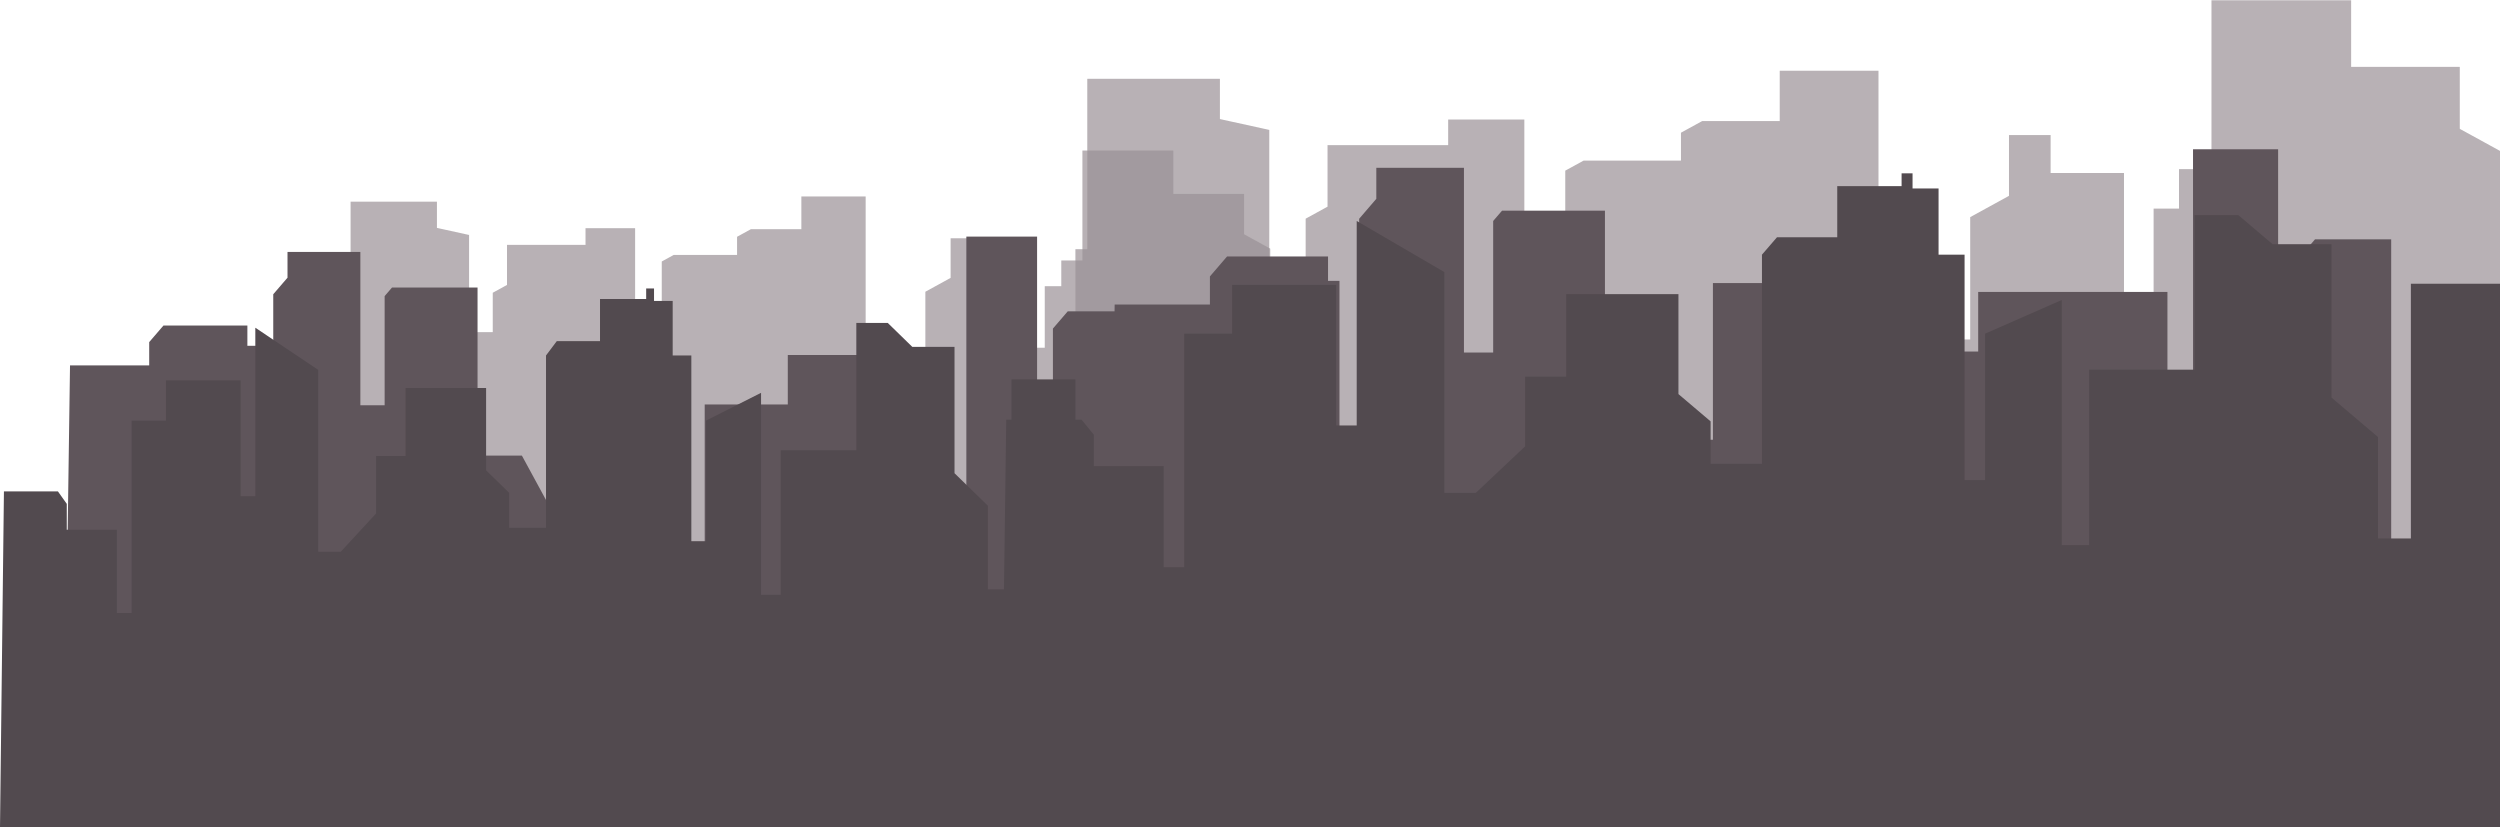 <svg width="1976" height="654" viewBox="0 0 1976 654" fill="none" xmlns="http://www.w3.org/2000/svg">
<g opacity="0.71">
<path opacity="0.71" d="M1944.21 101.842V52.867H1858.34V0.229H1747.95V133.67H1722.3V164.89H1702.22V239.565H1678.8V136.724H1620.81V106.732H1587.91V154.784L1557.25 171.616V268.328H1484.76V55.931H1406.69V95.714H1345.36L1328.63 104.896V126.933H1251.69L1237.18 134.888V209.573H1204.84V94.496H1144.63V114.697H1049.28V163.358L1031.99 172.844V220.644H1003.24V102.682L964.216 94.108V62.28H859.382V196.949H850V484H934.245H1003.24H1198.51V483.664L1976 483.16V119.283L1944.21 101.842Z" fill="#71646C"/>
<path opacity="0.71" d="M983.308 185.164V153.274H927.407V119H855.542V205.888H838.846V226.216H825.778V274.84H810.53V207.876H772.781V188.348H751.364V219.636L731.403 230.596V293.569H684.213V155.269H633.394V181.173H593.465L582.576 187.152V201.501H532.489L523.048 206.681V255.311H501.994V180.381H462.796V193.534H400.727V225.219L389.469 231.396V262.52H370.758V185.71L345.352 180.128V159.403H277.107V247.091H271V434H325.842H370.758H497.875V433.781L1004 433.453V196.52L983.308 185.164Z" fill="#71646C"/>
</g>
<path d="M1829.79 189.156L1815.68 205.585V255.946H1800.63V118H1733.36V439.322L1713.14 415.778V230.766H1563.56V277.832H1484.55V425.63V490.704H1415.13V298.509H1395.05V223.741H1353.89V347.579H1334.81V370.954L1310.72 326.556H1268.55V166.486H1187.23L1180.2 174.661V223.741V278.646H1157.11V132.604H1087.84V157.14L1074.28 172.915V421.771H1058.72V221.985H1049.68V202.708H969.866L956.316 218.483V240.677H881.02L877 524H1127.99V523.415H1382.99V524H1484.55H1630.98H1890V189.156H1829.79Z" fill="#5F555B"/>
<path d="M843.955 246.063L832.225 259.7V301.502H819.716V187H763.805V453.713L746.997 434.171V280.601H622.667V319.669H556.99V442.348V496.363H499.288V336.831H482.596V274.771H448.387V377.562H432.528V396.964L412.502 360.112H377.451V227.245H309.858L304.016 234.031V274.771V320.344H284.824V199.122H227.247V219.488L215.976 232.582V439.145H203.046V273.313H195.529V257.312H129.19L117.927 270.406V288.828H55.342L52 524H260.623V523.514H472.579V524H556.99H678.702H894V246.063H843.955Z" fill="#5F555B"/>
<path d="M1905.56 224.241V425.588H1879.59V345.451L1842.8 314.233V193.023H1796.27L1769.21 170.059H1734.59V292.19H1651.27V430.861H1629.62V237.098L1569.03 263.724V379.431H1552.8V201.287H1532.24V148.947H1511.68V137H1503.02V147.106H1452.16V187.509H1404.55L1392.65 201.287V366.573H1352.07V333.054L1326.64 311.481V232.506H1237.91V297.703H1205.44V352.805L1166.49 389.537H1141.6V215.055L1072.34 174.652V336.276H1056.11V225.161H973.87V263.724H936V448.301H919.77V368.414H864.58V343.62L854.84 331.683H795.33L791 654H1818.08H1879.59H1905.56H1976V224.241H1905.56Z" fill="#524A4F"/>
<path d="M799.473 299.885V465.792H780.845V399.76L754.456 374.037V274.162H721.08L701.67 255.24H676.837V355.874H617.071V470.137H601.542V310.479L558.081 332.418V427.759H546.439V280.972H531.691V237.844H516.943V228H510.732V236.327H474.25V269.619H440.099L431.563 280.972V417.165H402.455V389.545L384.214 371.77V306.695H320.568V360.417H297.278V405.82L269.339 436.086H251.485V292.316L201.805 259.025V392.2H190.163V300.643H131.173V332.418H104.008V484.507H92.367V418.682H52.779V398.252L45.792 388.416H3.106L0 654H736.724H780.845H799.473H850V299.885H799.473Z" fill="#524A4F"/>
</svg>
